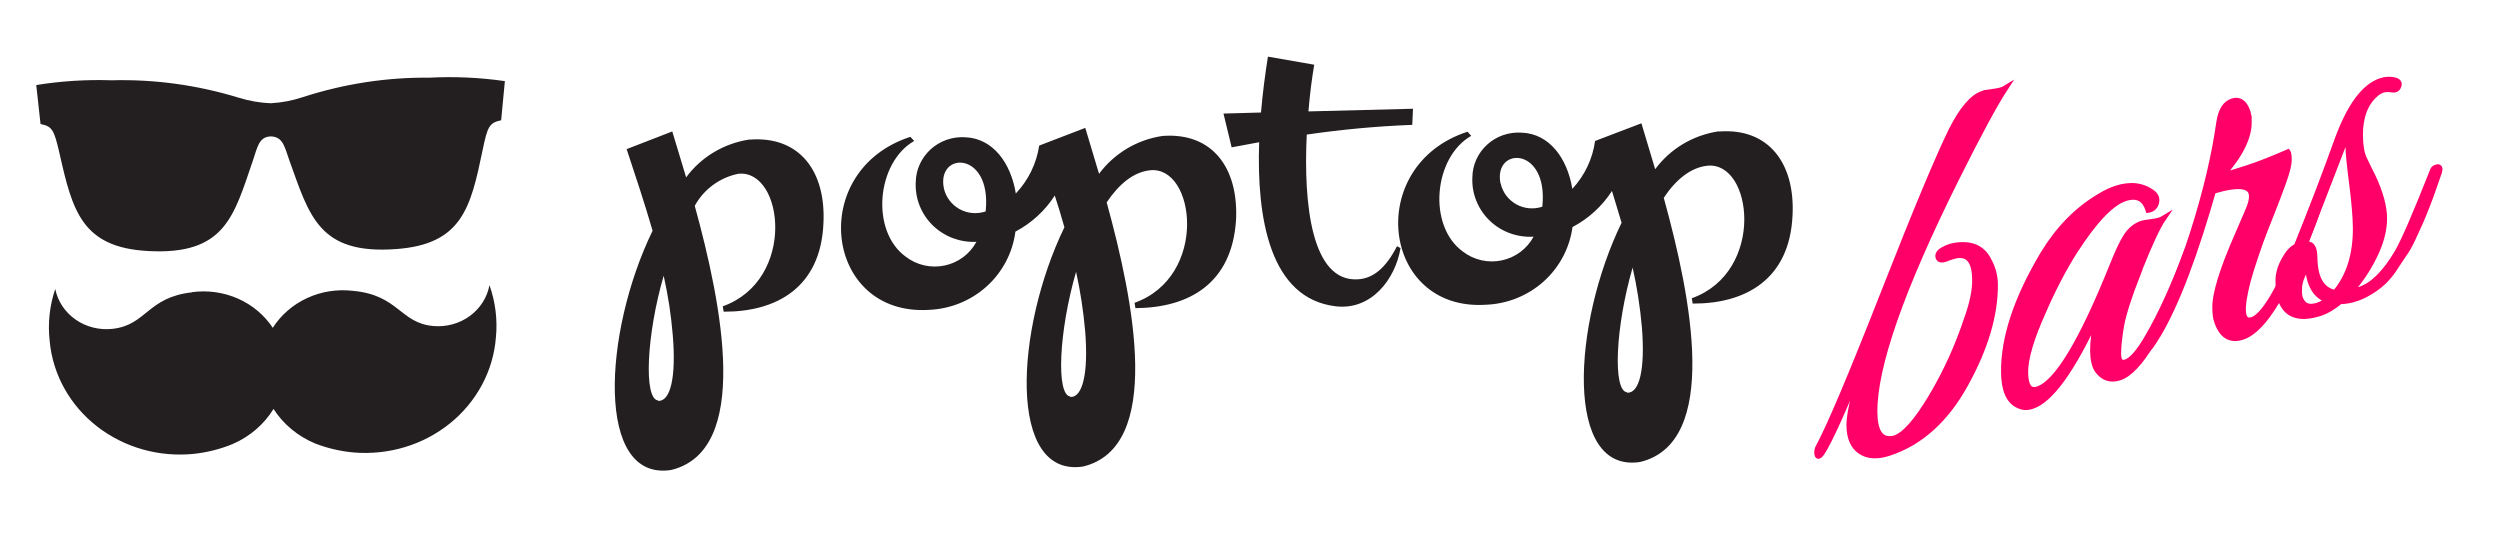 <?xml version="1.0" encoding="UTF-8"?> <svg xmlns="http://www.w3.org/2000/svg" id="Layer_1" data-name="Layer 1" version="1.1" viewBox="0 0 477.94 104.55"><defs><style> .cls-1 { fill: #231f20; fill-rule: evenodd; stroke-width: 0px; } .cls-2 { fill: #ff0068; stroke: #ff0068; stroke-miterlimit: 10; } </style></defs><g><path class="cls-1" d="M188.45,40.36v-.11c1.11-11.41-9.37-11.32-8.02-4.33.17.84.53,1.63,1.04,2.33.51.69,1.17,1.27,1.92,1.7.76.43,1.6.69,2.47.77.87.08,1.74-.02,2.57-.3l.02-.05ZM125.8,76.55c-2.76-.27-2.22-12.46,1.08-23.84.84,3.75,1.43,7.56,1.74,11.39.67,8.09-.45,12.68-2.82,12.54v-.09ZM143.29,26.67c-2.41.36-4.72,1.18-6.8,2.42-2.08,1.24-3.89,2.88-5.32,4.82-1.03-3.5-1.98-6.53-2.65-8.78l-8.72,3.38c1.67,5.07,3.43,10.3,4.96,15.6-9.46,19.44-10.96,47.98,3.54,45.74,15.28-3.69,9.8-31.32,4.52-50.5.85-1.56,2.04-2.92,3.48-3.98,1.44-1.06,3.1-1.8,4.87-2.15,8.65-.87,11.12,20.29-2.99,25.34l.17,1.03c10.25.03,18.52-4.72,19.07-16.83.52-9.97-4.52-16.79-14.05-16.07h-.07ZM204.62,75.89c2.32.14,3.49-4.45,2.84-12.54-.33-3.83-.91-7.63-1.74-11.39-3.31,11.43-3.84,23.57-1.1,23.84v.09ZM267.75,47.42c-.99,5.96-5.58,11.93-12.36,11.14-12.63-1.47-15.17-16.84-14.67-31.37l-5.26.98-1.56-6.46,7.17-.2c.34-3.88.82-7.53,1.33-10.68l8.85,1.54c-.44,2.56-.84,5.62-1.11,8.93l19.99-.51-.14,3.08c-6.75.26-13.48.88-20.17,1.86-.65,13.35.93,28.18,9.74,27.67,2.83-.14,5.3-2.01,7.51-6.33l.68.36h0ZM286.88,35.01c.17.84.53,1.63,1.04,2.33.51.69,1.17,1.27,1.92,1.7.76.43,1.6.69,2.46.77.87.08,1.74-.02,2.57-.3v-.16c1.11-11.41-9.38-11.32-8.02-4.33h.02ZM311.04,74.99c-2.74-.27-2.22-12.46,1.08-23.84.84,3.75,1.43,7.56,1.77,11.39.65,8.09-.47,12.68-2.84,12.54v-.09ZM328.55,25.11c-2.41.36-4.72,1.18-6.8,2.42-2.08,1.24-3.89,2.88-5.32,4.82-1.03-3.5-1.96-6.53-2.63-8.78l-8.86,3.38c-.47,3.42-1.99,6.61-4.35,9.16-.95-5.83-4.36-10.54-9.67-10.75-1.2-.08-2.41.08-3.55.47-1.14.39-2.18,1.01-3.06,1.82-.89.8-1.59,1.78-2.08,2.86-.49,1.08-.74,2.25-.75,3.44-.07,1.52.19,3.03.76,4.45.57,1.41,1.43,2.7,2.53,3.76,1.1,1.07,2.42,1.89,3.87,2.42,1.45.53,2.99.76,4.54.67-.61,1.15-1.48,2.14-2.53,2.93-1.05.78-2.26,1.33-3.55,1.6-1.29.27-2.62.26-3.9-.03-1.28-.29-2.49-.85-3.52-1.65-6.81-4.91-5.6-18.04,1.58-22.13l-.7-.79c-19.78,6.41-16.46,34.34,3.48,33.08,4.1-.15,8.02-1.72,11.06-4.44,3.03-2.72,4.99-6.41,5.52-10.41,3.08-1.62,5.68-4,7.55-6.9.62,2,1.24,4.03,1.84,6.07-9.44,19.44-10.96,47.98,3.54,45.74,15.3-3.69,9.83-31.32,4.52-50.5,2.29-3.46,5.15-5.81,8.35-6.14,8.67-.87,11.12,20.29-2.99,25.34l.17,1.02c10.25.03,18.52-4.72,19.09-16.83.52-9.97-4.55-16.79-14.05-16.07l-.07-.02ZM175.07,34.84c.01-1.18.27-2.35.77-3.44.49-1.08,1.2-2.05,2.08-2.86.89-.8,1.93-1.42,3.07-1.82,1.14-.39,2.34-.56,3.54-.48,5.31.21,8.72,4.92,9.67,10.75,2.4-2.54,3.96-5.73,4.47-9.16l8.81-3.38c.67,2.27,1.6,5.28,2.63,8.78,1.44-1.94,3.25-3.57,5.33-4.82,2.08-1.24,4.4-2.07,6.81-2.42,9.51-.72,14.55,6.1,14.05,16.07-.78,12.14-8.95,16.77-19.23,16.85l-.17-1.02c14.13-5.04,11.66-26.21,2.99-25.34-3.2.32-5.99,2.67-8.32,6.14,5.29,19.18,10.76,46.82-4.52,50.5-14.5,2.17-13-26.3-3.56-45.74-.57-2.05-1.19-4.07-1.84-6.07-1.86,2.9-4.45,5.28-7.53,6.9-.51,4.02-2.46,7.74-5.5,10.48-3.04,2.74-6.98,4.33-11.1,4.48-19.92,1.17-23.26-26.67-3.48-33.08l.73.79c-7.18,4.1-8.41,17.22-1.6,22.13,1.04.8,2.24,1.36,3.52,1.65,1.28.29,2.62.3,3.9.03,1.29-.27,2.5-.82,3.55-1.6,1.05-.78,1.91-1.78,2.53-2.93-1.55.08-3.09-.17-4.53-.71-1.44-.55-2.75-1.39-3.85-2.46-1.09-1.08-1.94-2.37-2.5-3.79-.55-1.42-.8-2.94-.72-4.46h0Z"></path><path class="cls-1" d="M36.73,55.85c2.99-.4,6.03.03,8.77,1.24,2.74,1.21,5.04,3.15,6.65,5.58,1.56-2.45,3.84-4.43,6.55-5.68,2.71-1.26,5.75-1.74,8.75-1.39,8.78.78,9,6.18,15.42,6.73,2.49.21,4.97-.47,6.95-1.92,1.98-1.45,3.32-3.55,3.75-5.89,1.15,3.22,1.57,6.64,1.23,10.03-.25,3.15-1.15,6.22-2.66,9.03-1.51,2.81-3.59,5.32-6.12,7.36-2.53,2.04-5.47,3.59-8.63,4.54-3.17.95-6.5,1.3-9.8,1.02-2.53-.23-5.01-.81-7.37-1.73-3.29-1.37-6.06-3.67-7.93-6.59-1.82,2.96-4.56,5.31-7.84,6.72-2.34.96-4.81,1.58-7.33,1.86-3.31.34-6.66.06-9.84-.84-3.19-.9-6.16-2.4-8.73-4.4-2.57-2-4.7-4.48-6.25-7.27-1.56-2.8-2.51-5.86-2.8-9.01-.39-3.37-.03-6.78,1.06-10,.47,2.35,1.86,4.43,3.88,5.85,2.02,1.41,4.53,2.05,7.03,1.78,6.58-.7,6.66-6.07,15.3-6.99Z"></path><path class="cls-1" d="M51.8,26.08c-2.4.02-2.63,2.33-3.46,4.64-3.64,10.58-5.28,18.09-20.05,17.27-12.61-.68-14.44-7.68-16.89-18.57-1.06-4.61-1.39-5.25-3.65-5.71l-.82-7.45c4.76-.77,9.56-1.07,14.37-.91,8.21-.22,16.41.9,24.34,3.33,2,.62,4.05.98,6.12,1.06,2.07-.11,4.11-.5,6.1-1.16,7.87-2.55,16.03-3.81,24.22-3.73,4.82-.25,9.65-.03,14.44.66l-.71,7.48c-2.26.5-2.6,1.13-3.56,5.78-2.27,10.93-3.92,17.96-16.58,18.85-14.75,1.07-16.53-6.41-20.34-16.93-.88-2.39-1.14-4.54-3.52-4.61Z"></path></g><g><path class="cls-2" d="M377.53,53.47c-.03-3.85-1.48-5.3-4.33-4.37-.24.08-.49.16-.73.24-1.09.49-1.73.46-1.92-.08s.08-1.04.81-1.48c.73-.44,1.51-.73,2.36-.87,3.16-.49,5.32.46,6.5,2.85.8,1.43,1.21,2.96,1.23,4.57.05,5.8-1.81,12.13-5.58,18.98-3.77,6.91-8.69,11.36-14.75,13.34-2.24.73-4.07.62-5.48-.34-1.41-.96-2.12-2.62-2.14-4.99-.02-2.83,1.39-8.1,4.24-15.8-4.88,12.08-8.04,19.14-9.48,21.17-.6.8-.91.7-.92-.31,0-.2.06-.46.18-.77,2.09-3.79,6.25-13.61,12.47-29.45,6.21-15.83,10.58-26.29,13.09-31.37,2.03-3.98,4.02-6.29,5.96-6.92l.09-.03.45-.15c.06-.02.59-.09,1.59-.22,1-.12,1.75-.33,2.23-.63-1.98,3.02-5.09,8.77-9.33,17.26-10.52,21.1-15.74,36-15.66,44.7.03,3.58,1.08,5.27,3.15,5.06.18,0,.4-.03.64-.11,1.88-.61,4.21-3.25,7-7.92,2.79-4.67,5.07-9.69,6.85-15.08,1.01-2.83,1.5-5.26,1.49-7.29Z"></path><path class="cls-2" d="M409.07,51.54c-1.96,4.94-3.13,8.54-3.51,10.79-.38,2.25-.56,4.04-.55,5.35.01,1.32.47,1.83,1.38,1.53,1.15-.38,2.57-2.02,4.24-4.94,2.46-4.25,4.87-9.54,7.25-15.87.24-.69.51-1.11.81-1.28.48-.36.73-.24.73.37,0,.34-.08.77-.26,1.3-5.47,14.37-10.11,22.18-13.93,23.43-1.76.57-3.19.09-4.3-1.44-.55-.83-.84-2.09-.85-3.78-.01-1.68.27-3.84.85-6.47-4.77,10.29-8.92,16.01-12.44,17.15-.97.32-1.85.27-2.65-.15-1.83-.82-2.76-2.96-2.79-6.4-.06-6.61,2.46-14.17,7.55-22.67,2.88-4.73,6.43-8.36,10.67-10.89,1.15-.71,2.24-1.24,3.27-1.57,2.79-.91,5.16-.6,7.12.92.61.54.8,1.19.56,1.95-.24.75-.75,1.19-1.54,1.31-.69-2.21-2.15-2.95-4.4-2.22-2.61.85-5.8,4.19-9.58,10.03-2.16,3.41-4.16,7.25-6.01,11.5-2.33,5.16-3.48,9.05-3.46,11.68.02,2.63.79,3.7,2.31,3.21,3.64-1.19,8.34-8.95,14.12-23.29,1.13-2.87,2.08-4.89,2.87-6.06.78-1.17,1.78-1.95,2.99-2.35.24-.08.87-.18,1.87-.31,1-.12,1.74-.33,2.23-.63-1.08,1.57-2.6,4.83-4.57,9.76Z"></path><path class="cls-2" d="M429.98,23.24c.03,3.04-1.68,6.47-5.11,10.3,1.21-.33,2.83-.82,4.87-1.49,2.03-.66,4.59-1.67,7.68-3.01.12.16.19.68.2,1.56,0,.88-.35,2.29-1.06,4.25-.71,1.96-1.35,3.66-1.92,5.09-.57,1.44-1.1,2.8-1.61,4.08-.51,1.28-1.07,2.84-1.69,4.66-.62,1.83-1.14,3.49-1.55,4.97-1.47,5.62-1.21,8.11.79,7.45,2.55-.83,6.26-7.69,11.13-20.58.42-1.02.76-1.47,1.04-1.35.27.11.41.32.42.63,0,.3-.38,1.48-1.16,3.52-.77,2.05-1.61,4.16-2.5,6.35-.89,2.19-2.3,4.84-4.22,7.97-2.28,3.86-4.48,6.13-6.6,6.82-2.36.77-4.02-.28-4.95-3.15-.19-.55-.29-1.43-.3-2.64-.01-1.21.32-2.95,1-5.2s1.77-5.08,3.25-8.47c1.49-3.4,2.33-5.38,2.5-5.94.18-.57.26-1.08.26-1.56-.02-2.09-2.45-2.41-7.31-.96l-1.06,3.6c-3.72,12.38-7.33,21.04-10.81,25.96-.6.81-.91.7-.91-.31,0-.2.06-.46.18-.77,3.35-6.1,6.24-12.96,8.67-20.59,2.43-7.63,4.1-14.67,5.01-21.13.35-2.21,1.18-3.53,2.52-3.97,1.33-.44,2.31.19,2.94,1.88.19.55.28,1.23.29,2.04Z"></path><path class="cls-2" d="M449.51,55.64c.79-.12,1.33-.23,1.64-.33,2.42-.79,4.81-3.16,7.14-7.1,1.26-2.17,3.49-7.33,6.71-15.49.12-.38.33-.61.63-.71.54-.24.82-.1.82.44,0,.14-.13.57-.4,1.3-.27.73-.52,1.46-.76,2.17-.24.72-.62,1.78-1.16,3.17-.54,1.39-1,2.53-1.38,3.4-.39.87-.88,1.95-1.48,3.22-.6,1.28-1.2,2.32-1.8,3.12l-1.89,2.85c-1.02,1.49-2.23,2.69-3.62,3.62-2.24,1.54-4.42,2.32-6.55,2.34-1.39,1.13-2.63,1.87-3.72,2.23-4.31,1.41-6.93.37-7.87-3.11-.19-.82-.29-1.85-.3-3.1-.01-1.25.36-2.57,1.11-3.96.75-1.39,1.54-2.26,2.39-2.61,3.04-7.55,5.62-14.32,7.76-20.3,2.37-6.52,5.17-10.31,8.38-11.36.85-.28,1.68-.33,2.51-.16.82.17,1.13.56.92,1.17-.21.61-.65.85-1.32.73-.67-.12-1.25-.1-1.73.06-.49.16-.91.4-1.27.72-2.05,1.75-3.06,4.42-3.03,7.99.02,1.89.27,3.36.77,4.42.5,1.06,1.05,2.19,1.67,3.41,1.43,3.05,2.15,5.69,2.17,7.92.02,2.23-.6,4.63-1.85,7.2-1.25,2.57-2.76,4.82-4.5,6.75ZM439.57,55.44c0,.4.04.83.1,1.29.5,1.66,1.63,2.21,3.39,1.63.73-.24,1.33-.57,1.82-1-2.26-.82-3.49-2.95-3.7-6.4-1.08,1.57-1.61,3.06-1.6,4.48ZM446.41,55.94c2.65-3.16,3.95-7.31,3.9-12.44-.02-2.09-.26-4.89-.71-8.4-.46-3.51-.69-5.9-.7-7.18-.01-1.28.01-2.17.07-2.66-4.52,11.76-7.31,18.93-8.38,21.52,1.27-.42,1.92.39,1.94,2.41.04,3.98,1.33,6.23,3.89,6.75Z"></path></g></svg> 